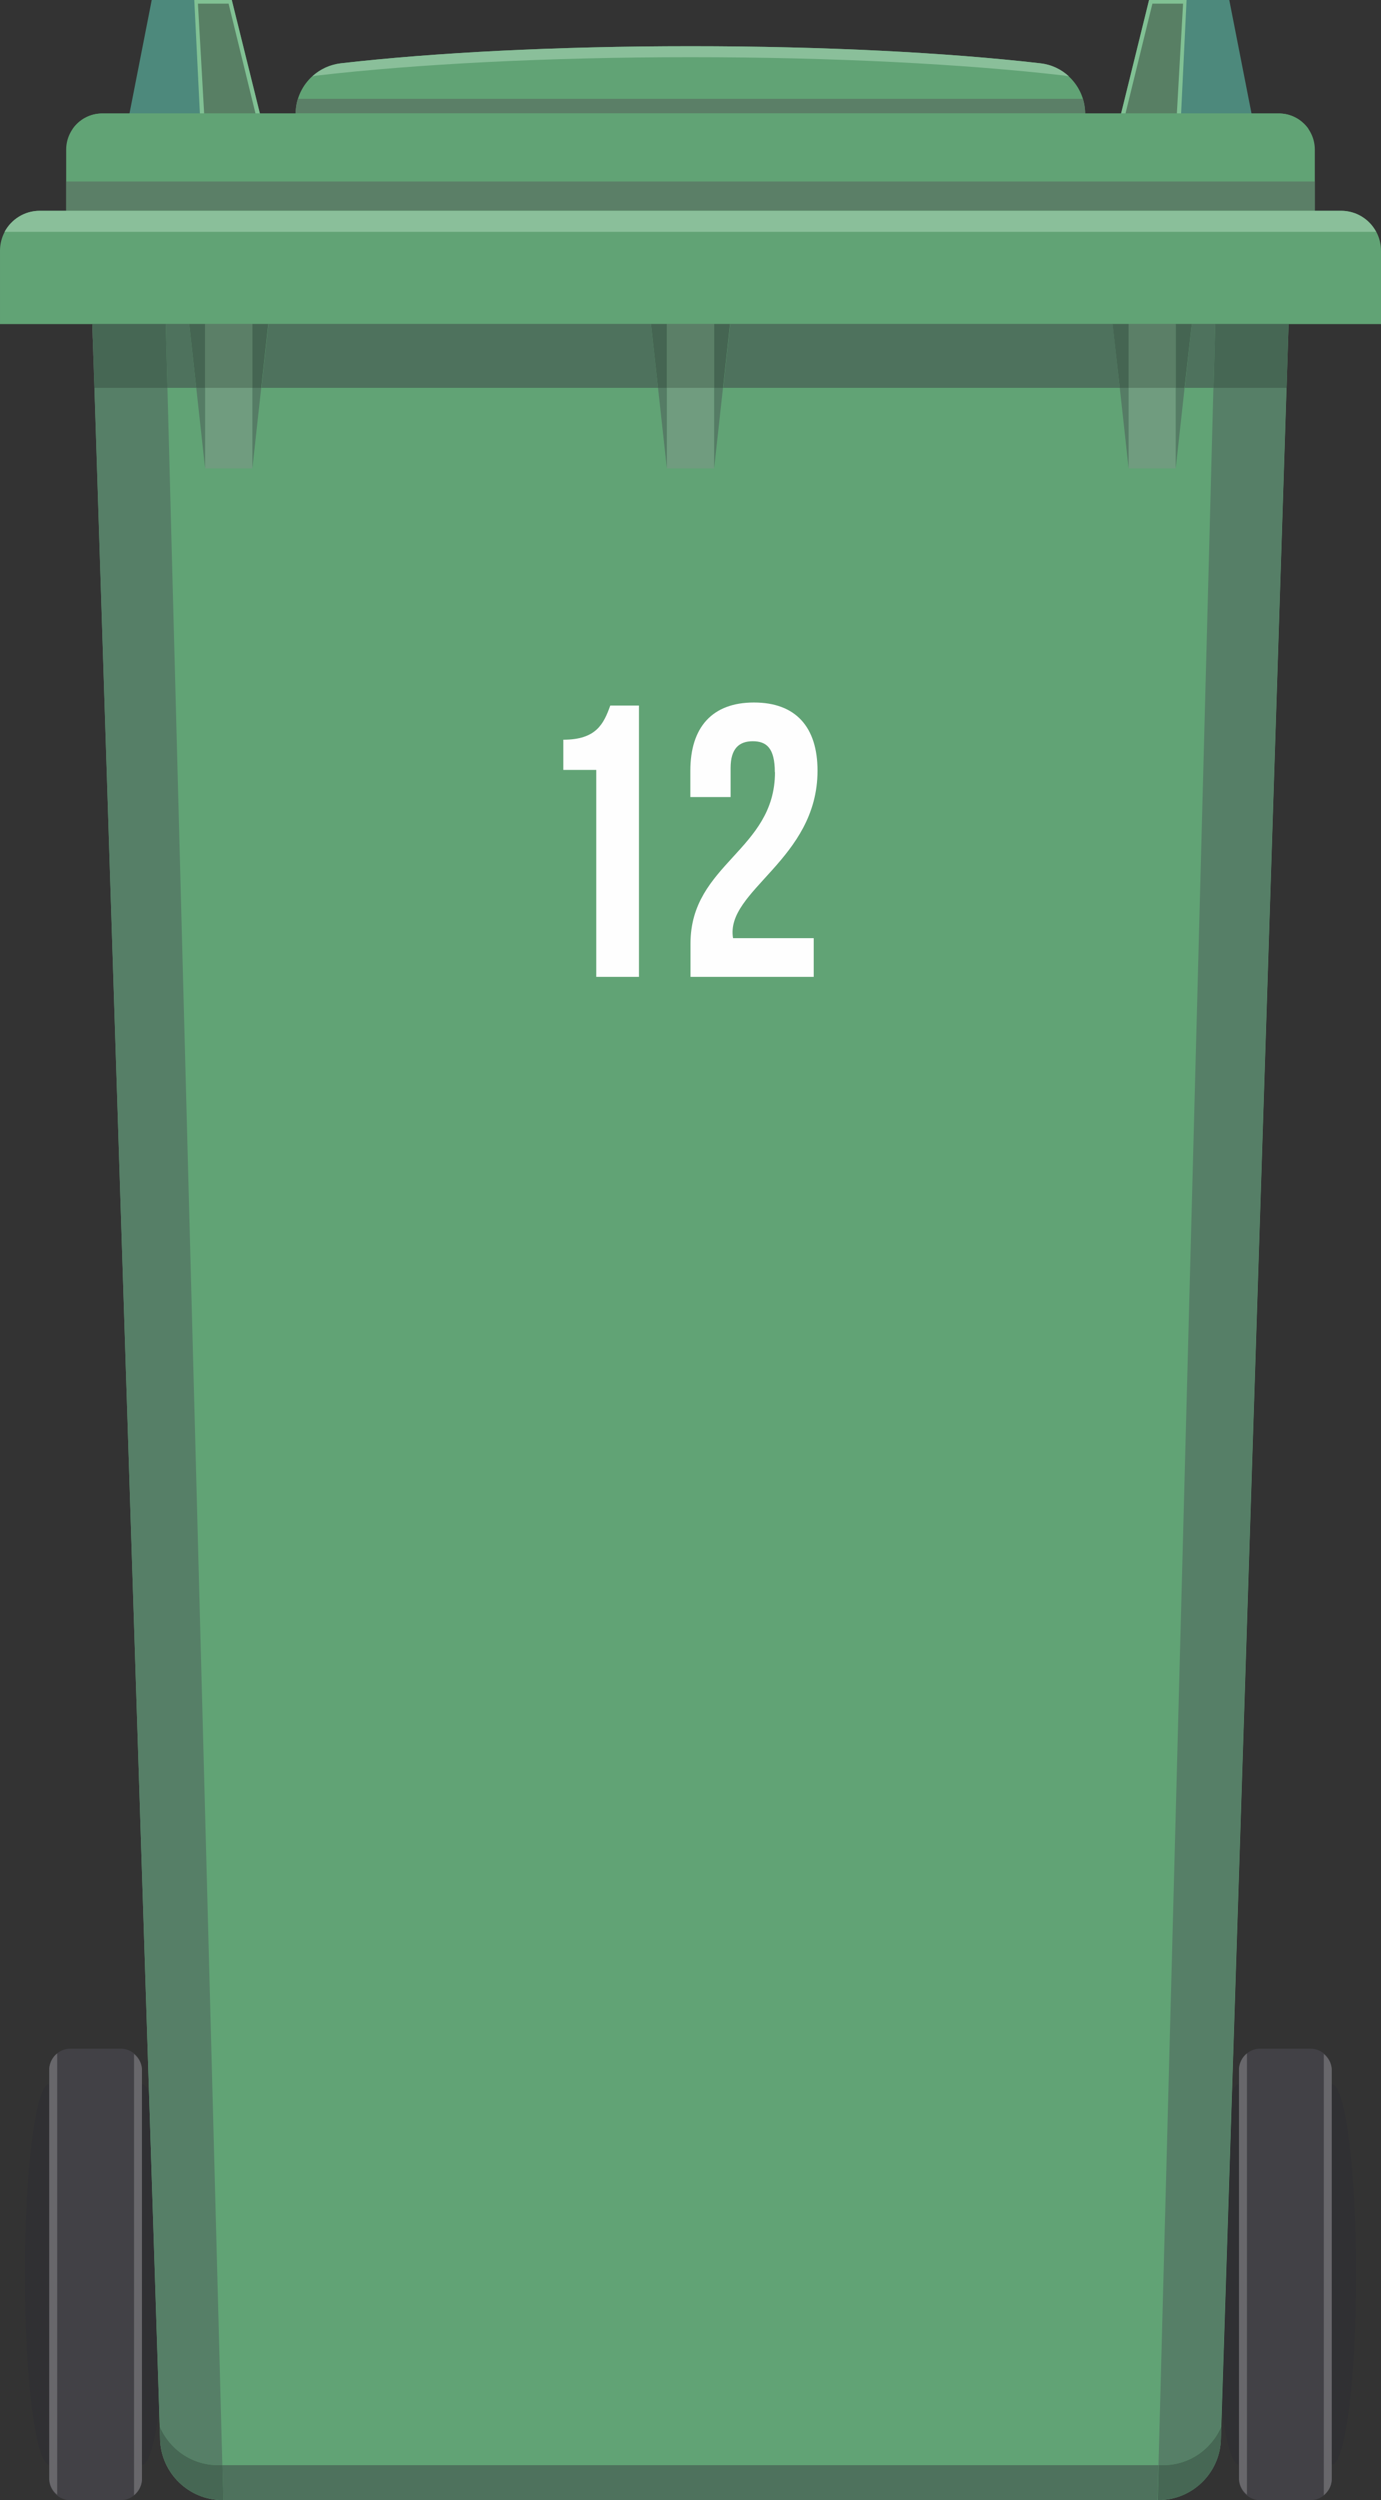 <?xml version="1.0" encoding="UTF-8"?>
<!DOCTYPE svg PUBLIC "-//W3C//DTD SVG 1.1//EN" "http://www.w3.org/Graphics/SVG/1.1/DTD/svg11.dtd">
<!-- Creator: CorelDRAW -->
<svg xmlns="http://www.w3.org/2000/svg" xml:space="preserve" width="90.56mm" height="163.93mm" version="1.1" style="shape-rendering:geometricPrecision; text-rendering:geometricPrecision; image-rendering:optimizeQuality; fill-rule:evenodd; clip-rule:evenodd"
viewBox="0 0 9042.02 16367.7"
 xmlns:xlink="http://www.w3.org/1999/xlink"
 xmlns:xodm="http://www.corel.com/coreldraw/odm/2003">
 <rect x="0" y="0" width="9042.02" height="16367.7" fill="#333333" stroke="none"/>
 <defs>
  <style type="text/css">
   <![CDATA[
    .fil7 {fill:#303033;fill-rule:nonzero}
    .fil8 {fill:#424146;fill-rule:nonzero}
    .fil18 {fill:#456552;fill-rule:nonzero}
    .fil17 {fill:#466754;fill-rule:nonzero}
    .fil2 {fill:#4D897C;fill-rule:nonzero}
    .fil15 {fill:#4E725D;fill-rule:nonzero}
    .fil14 {fill:#557C65;fill-rule:nonzero}
    .fil12 {fill:#567F67;fill-rule:nonzero}
    .fil0 {fill:#587F64;fill-rule:nonzero}
    .fil5 {fill:#5B7F67;fill-rule:nonzero}
    .fil3 {fill:#61A375;fill-rule:nonzero}
    .fil10 {fill:#68676B;fill-rule:nonzero}
    .fil13 {fill:#709C7F;fill-rule:nonzero}
    .fil1 {fill:#81C194;fill-rule:nonzero}
    .fil6 {fill:#8ABF9A;fill-rule:nonzero}
    .fil16 {fill:#BABABA;fill-rule:nonzero}
    .fil4 {fill:#CFCFCF;fill-rule:nonzero}
    .fil11 {fill:#E5E5E5;fill-rule:nonzero}
    .fil19 {fill:#FEFEFE;fill-rule:nonzero}
    .fil9 {fill:white;fill-rule:nonzero}
   ]]>
  </style>
 </defs>
 <g id="Laag_x0020_1_2">
  <g id="_1314356679232">
   <polygon class="fil0" points="7334.66,765.82 7732.05,765.82 7768.99,0 7523.37,0 "/>
   <polygon class="fil1" points="7523.37,0 7849.86,0 7972.67,558.14 7935.73,863.66 7699.1,865.66 7699.1,857.67 7704.09,765.82 7746.03,23.96 7545.34,23.96 7363.62,765.82 7334.66,765.82 "/>
   <polygon class="fil2" points="7727.05,865.66 8218.3,865.66 8048.56,0 7768.99,0 7732.05,765.82 "/>
   <polygon class="fil0" points="1707.36,765.82 1309.97,765.82 1272.03,0 1517.65,0 "/>
   <polygon class="fil1" points="1517.65,0 1191.16,0 1069.35,558.14 1105.29,863.66 1342.92,865.66 1342.92,857.67 1337.93,765.82 1296,23.96 1496.69,23.96 1678.41,765.82 1707.36,765.82 "/>
   <polygon class="fil2" points="1314.97,865.66 823.73,865.66 993.46,0 1272.03,0 1309.97,765.82 "/>
   <path class="fil3" d="M2231.55 414.36c608.06,-69.89 1409.82,-111.83 2289.46,-111.83 879.64,0 1682.4,41.94 2289.46,111.83 167.74,18.97 294.54,161.75 294.54,330.49l0 288.55c-629.03,92.86 -1553.6,150.77 -2585,150.77 -1030.41,0 -1954.98,-57.91 -2584.01,-150.77l0 -288.55c0,-168.74 126.8,-310.52 294.54,-330.49l1 0z"/>
   <path class="fil4" d="M1936.01 742.85l0 0c0,0 0,0 0,0 0,0 0,0 0,0zm5169.01 0l0 0c0,0 0,0 0,0 0,0 0,0 0,0zm-5169.01 -1c0,0 0,-1 0,-1 0,0 0,1 0,1zm5169.01 0c0,0 0,-1 0,-1 0,0 0,1 0,1zm-5169.01 -2c0,0 0,0 0,-1 0,0 0,0 0,1zm5169.01 0c0,0 0,0 0,-1 0,0 0,0 0,1zm-5169.01 -2c0,0 0,0 0,0 0,0 0,0 0,0zm5169.01 0c0,0 0,0 0,0 0,0 0,0 0,0z"/>
   <path class="fil5" d="M1936.01 742.85l5169.01 0c0,0 0,0 0,0 0,0 0,0 0,0 0,0 0,-1 0,-1 0,0 0,-1 0,-1 0,0 0,0 0,-1 0,0 0,-1 0,-1 0,0 0,0 0,0 -1,-31.95 -5.99,-62.9 -14.98,-91.86l-5140.05 0c-8.99,28.96 -13.98,59.91 -14.98,91.86 0,0 0,0 0,0 0,0 0,1 0,1 0,0 0,0 0,1 0,0 0,1 0,1 0,0 0,1 0,1 0,0 0,0 0,1 0,0 0,0 0,0l0 0 0 0 1 -1z"/>
   <path class="fil6" d="M4521.01 374.42c-938.55,0 -1794.23,44.93 -2442.22,119.81 -11.98,1 -22.96,3 -33.95,5.99 49.92,-45.93 114.82,-76.88 187.71,-85.87 608.06,-69.89 1409.82,-111.83 2289.46,-111.83 879.64,0 1682.4,41.94 2289.46,111.83 72.89,7.99 136.79,38.94 187.71,85.87 -10.98,-3 -22.96,-3.99 -33.95,-5.99 -648,-74.88 -1504.67,-119.81 -2443.22,-119.81l0 0 -1 0z"/>
   <path class="fil7" d="M162.75 14888.98c0,687.94 71.89,1246.07 159.75,1246.07 87.86,0 159.75,-558.14 159.75,-1246.07 0,-687.94 -71.89,-1246.07 -159.75,-1246.07 -87.86,0 -159.75,557.14 -159.75,1246.07z"/>
   <path class="fil7" d="M769.81 14888.98c0,687.94 71.89,1246.07 159.75,1246.07 88.86,0 159.75,-558.14 159.75,-1246.07 0,-687.94 -71.89,-1246.07 -159.75,-1246.07 -87.86,0 -159.75,557.14 -159.75,1246.07z"/>
   <path class="fil8" d="M462.29 13411.27l326.5 0c77.88,0 140.78,62.9 140.78,140.78l0 2674.86c0,77.88 -62.9,140.78 -140.78,140.78l-326.5 0c-77.88,0 -140.78,-62.9 -140.78,-140.78l0 -2674.86c0,-77.88 62.9,-140.78 140.78,-140.78z"/>
   <path class="fil9" d="M929.56 16236.9l0 0 0 0zm0 -1l0 0 0 0zm0 -1l0 0 0 0zm0 -3l0 0 0 0zm0 -1c0,0 0,0 0,0 0,0 0,0 0,0zm0 -1c0,0 0,0 0,0 0,0 0,0 0,0zm0 -1c0,0 0,0 0,0 0,0 0,0 0,0zm0 -1c0,0 0,0 0,0 0,0 0,0 0,0zm0 -1c0,0 0,0 0,0 0,0 0,0 0,0zm0 -2676.86c0,0 0,0 0,0 0,0 0,0 0,0zm0 -1c0,0 0,0 0,0 0,0 0,0 0,0zm0 -1c0,0 0,0 0,0 0,0 0,0 0,0zm0 -1c0,0 0,0 0,0 0,0 0,0 0,0zm0 -1c0,0 0,0 0,0 0,0 0,0 0,0zm0 -1c0,0 0,0 0,0 0,0 0,0 0,0zm0 -3c0,0 0,0 0,0 0,0 0,0 0,0zm0 -1c0,0 0,0 0,0 0,0 0,0 0,0zm0 -1l0 0 0 0z"/>
   <path class="fil10" d="M877.64 16334.75c28.96,-23.96 47.93,-57.91 51.92,-97.85l0 0c0,0 0,0 0,-1l0 0c0,0 0,-1 0,-1l0 0c0,-1 0,-2 0,-3l0 0c0,0 0,0 0,-1 0,0 0,0 0,0 0,0 0,0 0,0 0,0 0,0 0,0 0,0 0,0 0,-1 0,0 0,0 0,0 0,0 0,0 0,-1 0,0 0,0 0,0 0,0 0,0 0,0 0,0 0,0 0,0 0,0 0,0 0,-1l0 -2674.86c0,0 0,-1 0,-1 0,0 0,0 0,0 0,0 0,0 0,-1 0,0 0,0 0,0 0,0 0,0 0,0 0,0 0,0 0,0 0,0 0,0 0,0 0,0 0,0 0,0 0,0 0,0 0,-1 0,0 0,0 0,0 0,0 0,0 0,-1 0,0 0,0 0,0 0,-1 0,-2 0,-3 0,0 0,0 0,0 0,0 0,-1 0,-1 0,0 0,0 0,0 0,0 0,-1 0,-1l0 0c-3,-38.94 -22.96,-73.89 -51.92,-97.85l0 2892.53 0 0 0 0 0 -3.99z"/>
   <path class="fil9" d="M322.5 16235.9c0,0 0,0 0,0 0,0 0,0 0,0zm0 -3.99c0,0 0,0 0,0 0,0 0,0 0,0zm0 -1c0,0 0,0 0,0 0,0 0,0 0,0zm0 -1c0,0 0,0 0,0 0,0 0,0 0,0zm0 -1c0,0 0,0 0,0 0,0 0,0 0,0zm0 -1c0,0 0,0 0,0 0,0 0,0 0,0zm0 -1c0,0 0,0 0,0 0,0 0,0 0,0zm0 -2676.86c0,0 0,0 0,0 0,0 0,0 0,0zm0 -1c0,0 0,0 0,0 0,0 0,0 0,0zm0 -1c0,0 0,0 0,0 0,0 0,0 0,0zm0 -1c0,0 0,0 0,0 0,0 0,0 0,0zm0 -1c0,0 0,0 0,0 0,0 0,0 0,0zm0 -1c0,0 0,0 0,0 0,0 0,0 0,0zm0 -2l0 0zm0 -1l0 0 0 0zm0 -1c0,0 0,0 0,0 0,0 0,0 0,0zm0 -1c0,0 0,0 0,0 0,0 0,0 0,0zm0 -1l0 0z"/>
   <path class="fil10" d="M374.42 16334.75l0 -2892.53c-28.96,22.96 -47.93,57.91 -51.92,96.85l0 0c0,0 0,1 0,1 0,0 0,0 0,0 0,0 0,0 0,1 0,0 0,0 0,0 0,0 0,1 0,1l0 0c0,0 0,1 0,1l0 0c0,0 0,1 0,2 0,0 0,0 0,0 0,0 0,0 0,1 0,0 0,0 0,0 0,0 0,0 0,0 0,0 0,0 0,0 0,0 0,0 0,1 0,0 0,0 0,0 0,0 0,0 0,0 0,0 0,0 0,0 0,0 0,0 0,1 0,0 0,0 0,0 0,0 0,1 0,1l0 2674.86c0,0 0,1 0,1 0,0 0,0 0,0 0,0 0,0 0,1 0,0 0,0 0,0 0,0 0,0 0,1 0,0 0,0 0,0 0,0 0,0 0,0 0,0 0,0 0,0 0,0 0,0 0,1 0,0 0,0 0,0 0,0 0,0 0,1 0,0 0,0 0,0 0,1 0,3 0,3.99 0,0 0,0 0,0 3,39.94 21.97,74.88 51.92,98.85l0 0 0 0 0 3z"/>
   <path class="fil7" d="M7952.71 14888.98c0,687.94 70.89,1246.07 159.75,1246.07 87.86,0 159.75,-558.14 159.75,-1246.07 0,-687.94 -71.89,-1246.07 -159.75,-1246.07 -87.86,0 -159.75,557.14 -159.75,1246.07z"/>
   <path class="fil7" d="M8559.77 14888.98c0,687.94 71.89,1246.07 159.75,1246.07 87.86,0 159.75,-558.14 159.75,-1246.07 0,-687.94 -71.89,-1246.07 -159.75,-1246.07 -87.86,0 -159.75,557.14 -159.75,1246.07z"/>
   <path class="fil8" d="M8252.24 13411.27l326.5 0c77.88,0 140.78,62.9 140.78,140.78l0 2674.86c0,77.88 -62.9,140.78 -140.78,140.78l-326.5 0c-76.88,0 -140.78,-62.9 -140.78,-140.78l0 -2674.86c0,-77.88 62.9,-140.78 140.78,-140.78z"/>
   <path class="fil9" d="M8719.52 16236.9l0 0 0 0zm0 -1l0 0 0 0zm0 -1l0 0 0 0zm0 -3l0 0 0 0zm0 -1c0,0 0,0 0,0 0,0 0,0 0,0zm0 -1c0,0 0,0 0,0 0,0 0,0 0,0zm0 -1c0,0 0,0 0,0 0,0 0,0 0,0zm0 -1c0,0 0,0 0,0 0,0 0,0 0,0zm0 -1c0,0 0,0 0,0 0,0 0,0 0,0zm0 -2676.86c0,0 0,0 0,0 0,0 0,0 0,0zm0 -1c0,0 0,0 0,0 0,0 0,0 0,0zm0 -1c0,0 0,0 0,0 0,0 0,0 0,0zm0 -1c0,0 0,0 0,0 0,0 0,0 0,0zm0 -1c0,0 0,0 0,0 0,0 0,0 0,0zm0 -1c0,0 0,0 0,0 0,0 0,0 0,0zm0 -3c0,0 0,0 0,0 0,0 0,0 0,0zm0 -1c0,0 0,0 0,0 0,0 0,0 0,0zm0 -1c0,0 0,0 0,0 0,0 0,0 0,0z"/>
   <path class="fil10" d="M8667.6 16334.75c28.96,-23.96 48.92,-57.91 51.92,-97.85l0 0c0,0 0,0 0,-1l0 0c0,0 0,-1 0,-1l0 0c0,-1 0,-2 0,-3l0 0c0,0 0,0 0,-1 0,0 0,0 0,0 0,0 0,0 0,0 0,0 0,0 0,0 0,0 0,0 0,-1 0,0 0,0 0,0 0,0 0,0 0,-1 0,0 0,0 0,0 0,0 0,0 0,0 0,0 0,0 0,0 0,0 0,0 0,-1l0 -2674.86c0,0 0,-1 0,-1 0,0 0,0 0,0 0,0 0,0 0,-1 0,0 0,0 0,0 0,0 0,0 0,0 0,0 0,0 0,0 0,0 0,0 0,0 0,0 0,0 0,0 0,0 0,0 0,-1 0,0 0,0 0,0 0,0 0,0 0,-1 0,0 0,0 0,0 0,-1 0,-2 0,-3 0,0 0,0 0,0 0,0 0,-1 0,-1 0,0 0,0 0,0 0,0 0,-1 0,-1 0,0 0,0 0,0 -3,-38.94 -22.96,-73.89 -51.92,-97.85l0 2892.53 0 0 0 0 0 -3.99z"/>
   <path class="fil9" d="M8112.46 16235.9c0,0 0,0 0,0 0,0 0,0 0,0zm0 -3.99c0,0 0,0 0,0 0,0 0,0 0,0zm0 -1c0,0 0,0 0,0 0,0 0,0 0,0zm0 -1c0,0 0,0 0,0 0,0 0,0 0,0zm0 -1c0,0 0,0 0,0 0,0 0,0 0,0zm0 -1c0,0 0,0 0,0 0,0 0,0 0,0zm0 -1c0,0 0,0 0,0 0,0 0,0 0,0zm0 -2676.86c0,0 0,0 0,0 0,0 0,0 0,0zm0 -1c0,0 0,0 0,0 0,0 0,0 0,0zm0 -1c0,0 0,0 0,0 0,0 0,0 0,0zm0 -1c0,0 0,0 0,0 0,0 0,0 0,0zm0 -1c0,0 0,0 0,0 0,0 0,0 0,0zm0 -1c0,0 0,0 0,0 0,0 0,0 0,0zm0 -2l0 0zm0 -1l0 0 0 0zm0 -1c0,0 0,0 0,0 0,0 0,0 0,0zm0 -1c0,0 0,0 0,0 0,0 0,0 0,0zm0 -1l0 0z"/>
   <path class="fil10" d="M8164.38 16334.75l0 -2892.53c-28.96,22.96 -47.93,57.91 -51.92,96.85l0 0c0,0 0,1 0,1 0,0 0,0 0,0 0,0 0,0 0,1 0,0 0,0 0,0 0,0 0,1 0,1l0 0c0,0 0,1 0,1l0 0c0,0 0,1 0,2 0,0 0,0 0,0 0,0 0,0 0,1 0,0 0,0 0,0 0,0 0,0 0,0 0,0 0,0 0,0 0,0 0,0 0,1 0,0 0,0 0,0 0,0 0,0 0,0 0,0 0,0 0,0 0,0 0,0 0,1 0,0 0,0 0,0 0,0 0,1 0,1l0 2674.86c0,0 0,1 0,1 0,0 0,0 0,0 0,0 0,0 0,1 0,0 0,0 0,0 0,0 0,0 0,1 0,0 0,0 0,0 0,0 0,0 0,0 0,0 0,0 0,0 0,0 0,0 0,1 0,0 0,0 0,0 0,0 0,0 0,1 0,0 0,0 0,0 0,1 0,3 0,3.99 0,0 0,0 0,0 3,39.94 22.96,74.88 51.92,98.85l0 0 0 0 0 3z"/>
   <path class="fil3" d="M4521.01 2121.72l3915.95 0 -443.31 13848.59c-6.99,220.66 -188.71,396.39 -409.37,396.39l-6126.53 0c-220.66,0 -402.38,-175.73 -409.37,-396.39l-443.31 -13848.59 3915.95 0 0 0z"/>
   <path class="fil11" d="M7996.64 15883.45l0 0 3 -108.83 0 0 -3 108.83zm69.89 -2188.62l0 0 357.45 -11155.75 0 0 -357.45 11155.75z"/>
   <path class="fil12" d="M7585.27 16138.05l28.96 0c171.73,0 319.51,-104.84 381.41,-254.61l3 -108.83 66.9 -2079.78 357.45 -11155.75 -478.26 0 -359.44 13598.98 0 0z"/>
   <path class="fil11" d="M1457.75 16366.7l0 0c-205.68,0 -377.42,-152.76 -405.37,-352.46 27.96,199.69 199.69,352.46 405.37,352.46zm-412.36 -483.25l-3 -108.83 0 0 3 108.83 0 0zm-69.89 -2188.62l-357.45 -11155.75 0 0 357.45 11155.75 0 0z"/>
   <path class="fil12" d="M1426.79 16138.05l28.96 0 -359.44 -13598.98 -478.26 0 357.45 11155.75 66.9 2079.78 3 108.83c62.9,149.77 210.67,254.61 382.41,254.61l0 0 0 0 -1 0z"/>
   <polygon class="fil13" points="7698.1,3066.26 7389.58,3066.26 7389.58,2121.72 7698.1,2121.72 "/>
   <polygon class="fil14" points="7389.58,3066.26 7389.58,2539.07 7331.67,2539.07 "/>
   <polygon class="fil14" points="7698.1,3066.26 7756.01,2539.07 7698.1,2539.07 "/>
   <polygon class="fil13" points="4675.77,3066.26 4366.25,3066.26 4366.25,2121.72 4675.77,2121.72 "/>
   <polygon class="fil14" points="4366.25,3066.26 4366.25,2539.07 4308.34,2539.07 "/>
   <polygon class="fil14" points="4675.77,3066.26 4733.68,2539.07 4675.77,2539.07 "/>
   <polygon class="fil13" points="1652.45,3066.26 1342.92,3066.26 1342.92,2121.72 1652.45,2121.72 "/>
   <polygon class="fil14" points="1342.92,3066.26 1342.92,2539.07 1285.01,2539.07 "/>
   <polygon class="fil14" points="1652.45,3066.26 1710.36,2539.07 1652.45,2539.07 "/>
   <path class="fil3" d="M668.97 742.85l7704.09 0c130.8,0 235.64,105.84 235.64,236.63l0 434.33 -8175.36 0 0 -434.33c0,-130.8 105.84,-236.63 236.63,-236.63l-1 0z"/>
   <polygon class="fil5" points="8608.69,1379.87 433.33,1379.87 433.33,1188.16 8608.69,1188.16 "/>
   <path class="fil4" d="M1457.75 16366.7l6126.53 0c220.66,0 402.38,-175.73 409.37,-396.39l3 -86.87 0 0 -3 86.87c-6.99,220.66 -188.71,396.39 -409.37,396.39l-6126.53 0 0 0zm-405.37 -352.46c-2,-13.98 -3,-28.96 -3.99,-43.93l-3 -86.87 0 0 3 86.87c1,14.98 2,28.96 3.99,43.93z"/>
   <polygon class="fil15" points="1462.74,16366.7 7579.28,16366.7 7585.27,16138.05 1456.75,16138.05 "/>
   <path class="fil16" d="M7579.28 16366.7l4.99 0c221.66,0 402.38,-175.73 409.37,-396.39l3 -86.87 0 0 -3 86.87c-6.99,220.66 -187.71,396.39 -409.37,396.39l-4.99 0z"/>
   <path class="fil17" d="M7579.28 16366.7l4.99 0c221.66,0 402.38,-175.73 409.37,-396.39l3 -86.87c-62.9,149.77 -209.68,254.61 -381.41,254.61l-28.96 0 -5.99 228.65 0 0 -1 0z"/>
   <path class="fil16" d="M1457.75 16366.7l4.99 0 -4.99 0c-220.66,0 -402.38,-175.73 -409.37,-396.39l-3 -86.87 0 0 3 86.87c0,14.98 2,28.96 3.99,43.93 27.96,199.69 199.69,352.46 405.37,352.46l0 0z"/>
   <path class="fil17" d="M1457.75 16366.7l4.99 0 -5.99 -228.65 -28.96 0c-171.73,0 -319.51,-104.84 -382.41,-254.61l3 86.87c6.99,220.66 188.71,396.39 409.37,396.39l0 0z"/>
   <path class="fil3" d="M260.6 1379.87l8519.83 0c144.78,0 261.6,116.82 261.6,261.6l0 480.26 -9042.02 0 0 -480.26c0,-144.78 116.82,-261.6 260.6,-261.6l0 0z"/>
   <path class="fil3" d="M668.97 742.85l7704.09 0c80.87,0 151.77,40.94 194.7,101.84l-8092.49 0c42.93,-61.9 113.82,-101.84 194.7,-101.84l0 0 -1 0z"/>
   <path class="fil6" d="M260.6 1379.87l8519.83 0c99.85,0 185.71,55.91 229.64,137.79l-8980.12 0c43.93,-81.87 130.8,-137.79 229.64,-137.79l1 0z"/>
   <polygon class="fil15" points="1096.31,2539.07 1285.01,2539.07 1239.08,2121.72 604.07,2121.72 1085.32,2121.72 "/>
   <polygon class="fil16" points="618.04,2539.07 618.04,2539.07 604.07,2121.72 604.07,2121.72 606.06,2157.66 "/>
   <polygon class="fil17" points="618.04,2539.07 1096.31,2539.07 1085.32,2121.72 604.07,2121.72 "/>
   <polygon class="fil5" points="1652.45,2539.07 1342.92,2539.07 1342.92,2121.72 1652.45,2121.72 "/>
   <polygon class="fil18" points="1285.01,2539.07 1342.92,2539.07 1342.92,2121.72 1239.08,2121.72 "/>
   <g id="_2225339958272">
    <path class="fil4" d="M8423.98 2539.07l0 0 11.98 -381.41 -11.98 381.41 0 0zm12.98 -417.35l0 0 0 0z"/>
   </g>
   <path class="fil15" d="M1710.36 2539.07l2597.98 0 -45.93 -417.35 -2505.13 0 -45.93 417.35 0 0 -1 0zm3023.33 0l2597.98 0 -45.93 -417.35 -2505.13 0 -45.93 417.35 0 0 -1 0zm3023.33 0l188.71 0 10.98 -417.35 481.26 0 0 0 -635.02 0 -45.93 417.35 0 0 0 0z"/>
   <polygon class="fil16" points="8423.98,2539.07 8423.98,2539.07 8435.96,2157.66 8436.96,2121.72 8436.96,2121.72 "/>
   <polygon class="fil17" points="7945.72,2539.07 8423.98,2539.07 8436.96,2121.72 7956.7,2121.72 "/>
   <polygon class="fil5" points="7698.1,2539.07 7389.58,2539.07 7389.58,2121.72 7698.1,2121.72 "/>
   <polygon class="fil18" points="7331.67,2539.07 7389.58,2539.07 7389.58,2121.72 7284.74,2121.72 "/>
   <polygon class="fil18" points="7698.1,2539.07 7756.01,2539.07 7802.94,2121.72 7698.1,2121.72 "/>
   <polygon class="fil5" points="4366.25,2539.07 4675.77,2539.07 4675.77,2121.72 4366.25,2121.72 "/>
   <polygon class="fil18" points="4308.34,2539.07 4366.25,2539.07 4366.25,2121.72 4262.41,2121.72 "/>
   <polygon class="fil18" points="4675.77,2539.07 4733.68,2539.07 4779.61,2121.72 4675.77,2121.72 "/>
   <polygon class="fil18" points="1652.45,2539.07 1710.36,2539.07 1756.28,2121.72 1652.45,2121.72 "/>
   <path class="fil19" d="M3688.3 5040.21l215.67 0 0 1354.91 279.57 0 0 -1776.25 -187.71 0c-42.93,118.82 -90.86,223.65 -307.52,223.65l0 197.69z"/>
   <path id="_1" class="fil19" d="M5074.16 5055.19c0,512.21 -553.14,599.07 -553.14,1121.27l0 218.66 806.75 0 0 -253.61 -528.18 0c-52.92,-312.52 553.14,-512.21 553.14,-1096.31 0,-284.56 -141.78,-446.31 -416.36,-446.31 -273.58,0 -416.36,162.75 -416.36,446.31l0 172.73 263.59 0 0 -190.71c0,-126.8 55.91,-174.73 144.78,-174.73 88.86,0 144.78,42.93 144.78,202.69l0 0 1 0z"/>
  </g>
 </g>
</svg>
